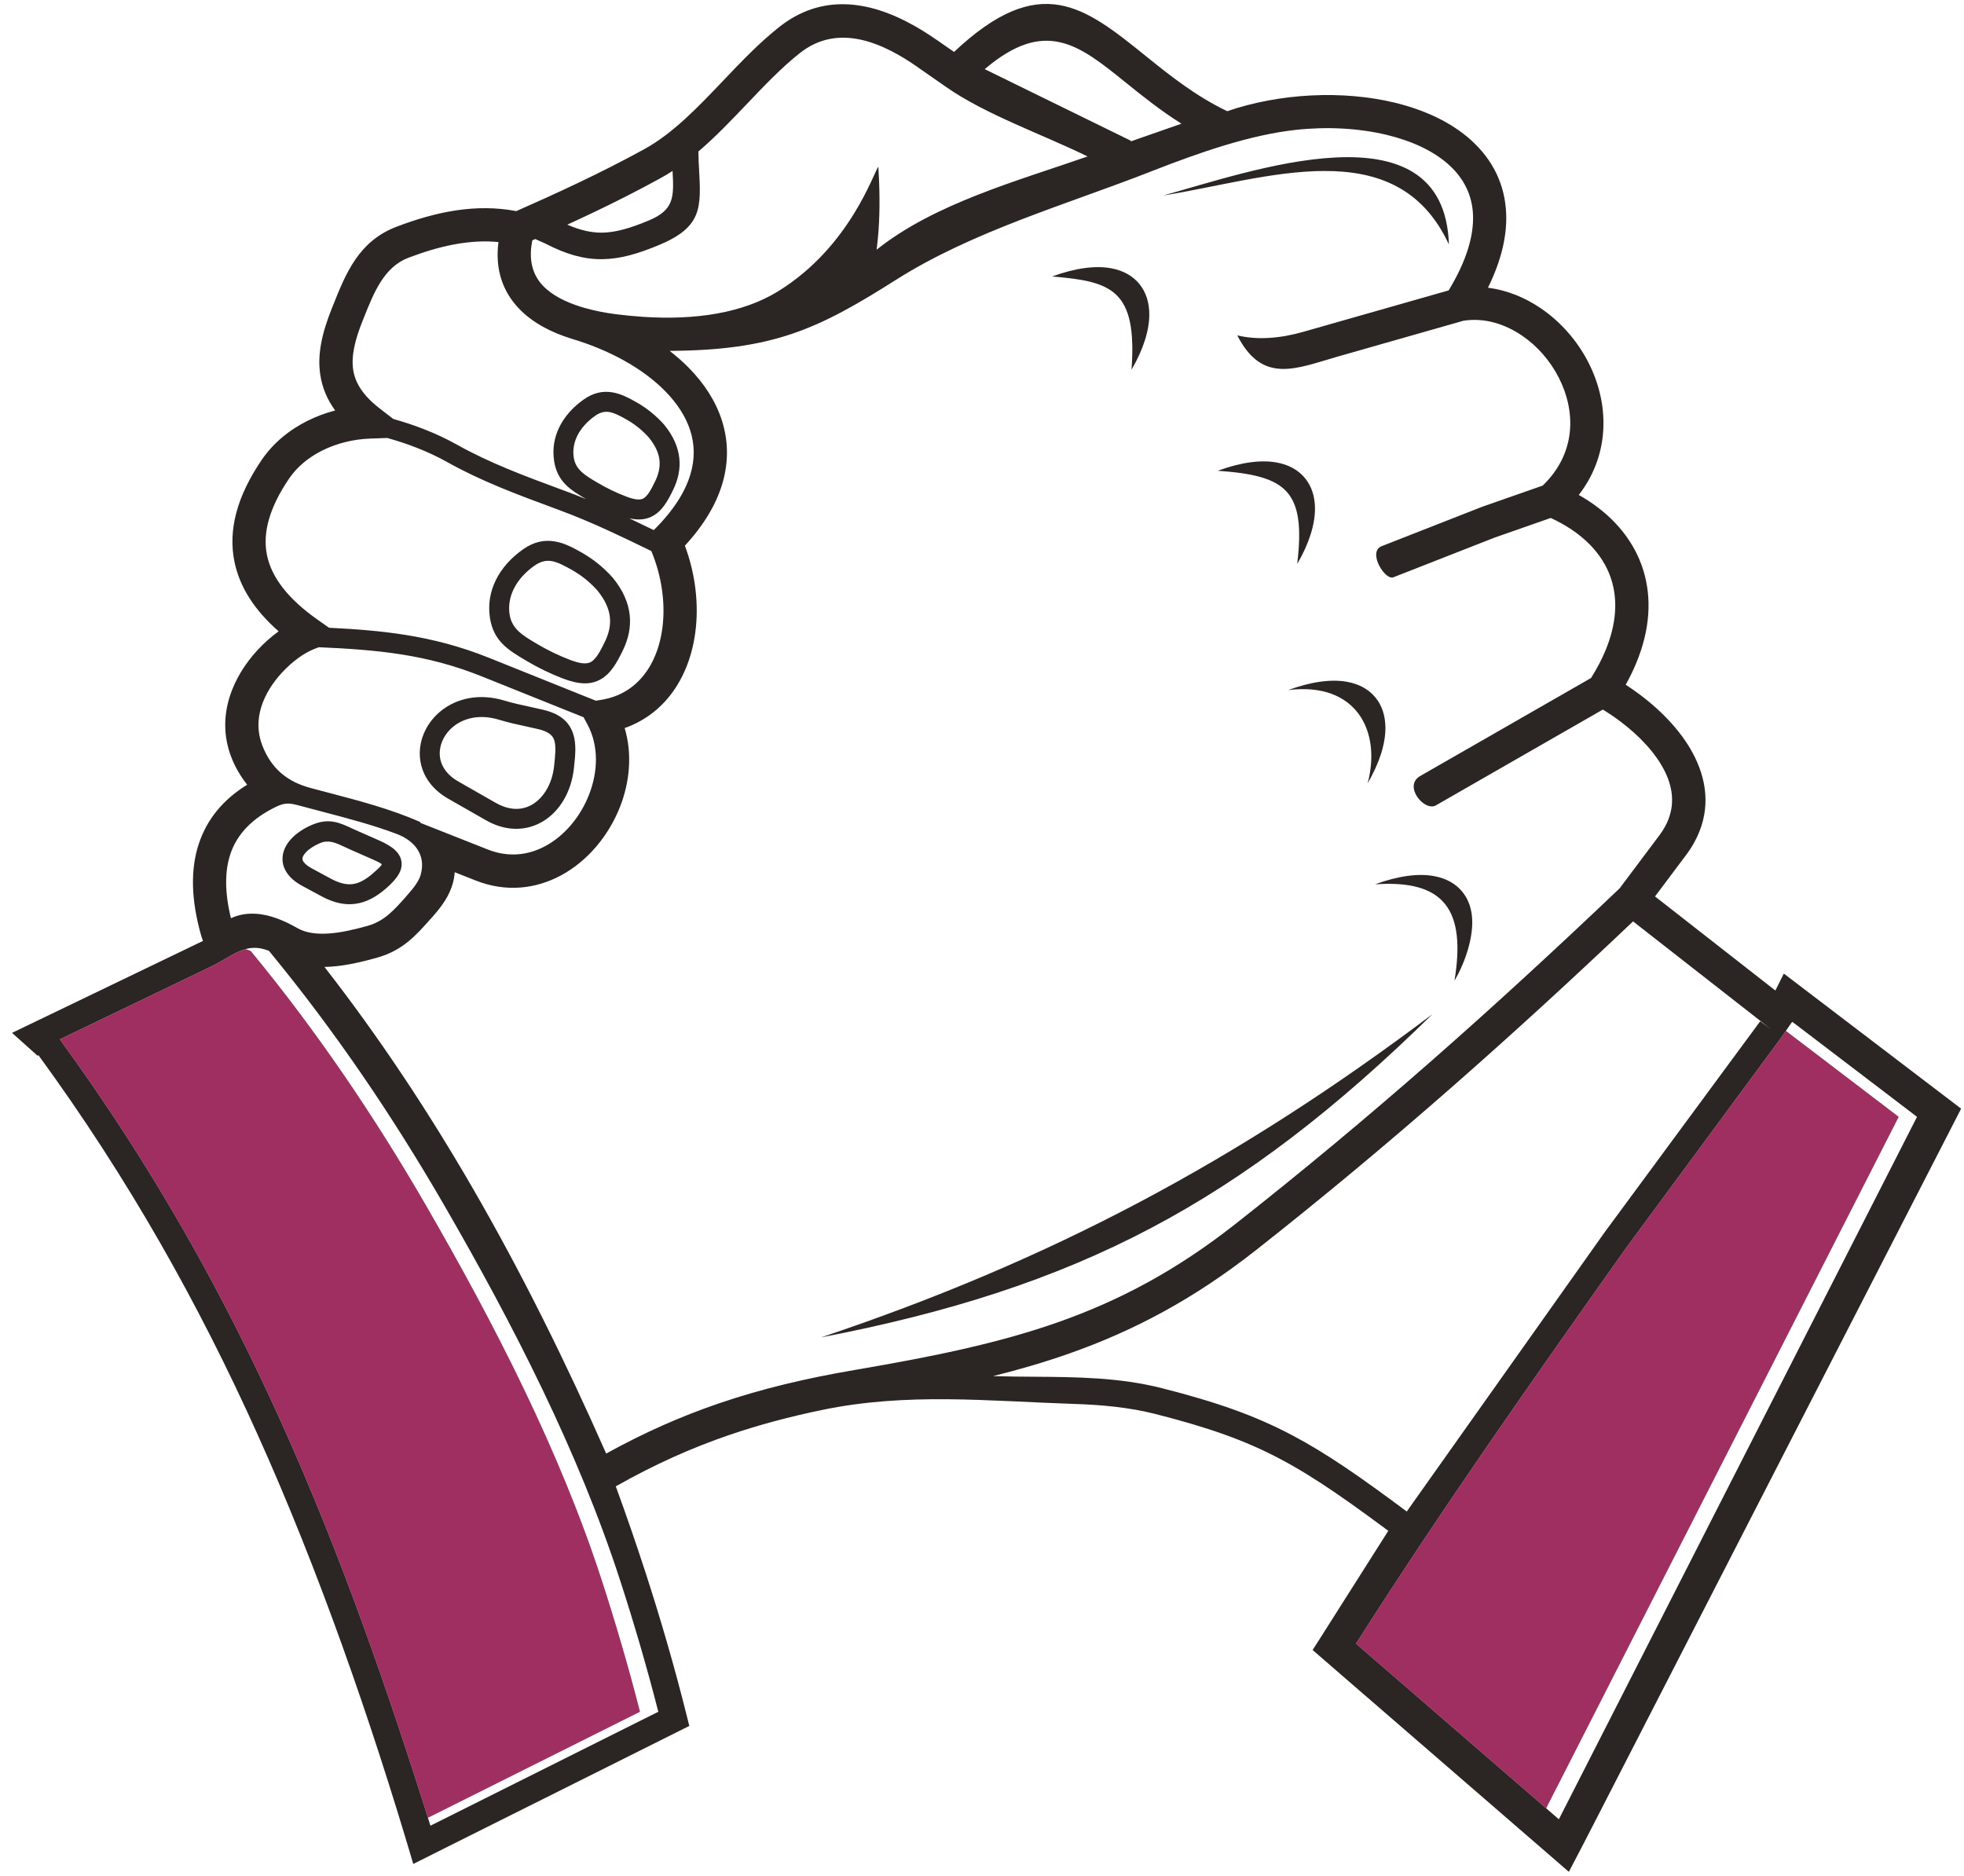 <svg viewBox="0 0 400 382" xmlns="http://www.w3.org/2000/svg">
    <path fill-rule="evenodd" clip-rule="evenodd" d="M87.161 370.224L130.351 348.629C128.046 339.608 125.432 330.673 122.557 321.815C114.054 295.637 100.787 269.748 86.757 245.488C76.331 227.46 64.604 210.101 51.072 193.679C50.703 193.522 50.345 193.395 49.996 193.3C47.695 193.932 45.629 195.578 43.096 196.797L37.501 199.492L12.177 211.688C30.939 237.389 45.34 263.186 57.298 289.708C68.998 315.663 78.354 342.303 87.161 370.224ZM314.904 368.291L386.708 227.46L363.725 209.949L362.806 211.268L331.19 254.154H331.188C311.977 281.264 293.493 307.554 276.168 334.76L314.904 368.291ZM360.393 209.383L360.386 209.392L360.672 209.601L360.393 209.383Z" fill="#9F2F60"/>
    <path fill-rule="evenodd" clip-rule="evenodd" d="M236.887 39.813C253.975 35.2 294.147 20.457 295.093 49.79C284.293 26.46 257.742 36.533 236.887 39.813ZM291.736 206.553C252.455 245.116 219.467 262.318 167.247 272.377C213.843 256.764 251.996 236.521 291.736 206.553ZM214.268 56.314C219.086 54.551 223.115 54.069 226.228 54.625C228.725 55.071 230.675 56.166 232.023 57.799C233.365 59.423 234.065 61.532 234.072 64.015C234.082 67.206 232.914 71.061 230.455 75.298C231.631 58.989 226.429 57.308 214.268 56.314ZM280.043 180.11C284.863 178.347 288.893 177.866 292.006 178.421C294.503 178.867 296.451 179.962 297.801 181.595C299.143 183.221 299.841 185.33 299.849 187.812C299.858 191.003 298.691 195.497 296.232 199.733C298.55 185.513 294.365 179.1 280.043 180.11ZM262.356 140.547C267.174 138.781 271.206 138.3 274.318 138.857C276.814 139.303 278.762 140.397 280.112 142.031C281.454 143.656 282.152 145.765 282.161 148.247C282.171 151.439 281.002 155.294 278.543 159.531C281.359 148.978 276.285 138.81 262.356 140.547ZM248.013 95.879C252.833 94.114 256.862 93.632 259.975 94.19C262.472 94.634 264.421 95.729 265.769 97.362C267.111 98.988 267.811 101.097 267.819 103.58C267.827 106.77 266.661 110.625 264.2 114.861C265.994 99.818 261.948 96.867 248.013 95.879ZM314.014 376.463L269.542 337.964L267.338 336.056L268.907 333.594L282.746 311.779L285.494 313.831C275.144 306.071 267.953 300.956 260.68 297.117C253.485 293.317 246.105 290.73 235.312 287.984C229.859 286.597 224.281 286.115 218.657 285.93C201.146 285.351 184.747 283.564 167.411 287.166C160.843 288.529 154.654 290.164 148.613 292.228C140.852 294.879 133.288 298.262 125.415 302.721C127.53 308.516 129.539 314.321 131.429 320.141C134.575 329.827 137.407 339.58 139.861 349.414L140.387 351.514L138.442 352.487L90.312 376.55L84.168 379.624C75.615 350.628 64.986 319.94 52.36 291.932C40.542 265.718 26.321 240.239 7.816 214.887L7.678 215.041L0.586 208.698L2.449 210.364L9.034 207.194L35.175 194.606L41.338 191.639L41.012 190.684C38.886 183.3 38.757 177.024 40.519 171.768C42.196 166.769 45.497 162.813 50.337 159.824C48.887 157.97 47.828 156.087 47.107 154.205C45.465 149.937 45.578 145.78 46.749 141.996C47.876 138.351 49.978 135.089 52.409 132.445C53.771 130.965 55.258 129.661 56.75 128.582C51.811 124.248 48.806 119.55 47.754 114.417C46.43 107.955 48.258 101.093 53.276 93.7C55.598 90.28 58.851 87.597 62.597 85.724C64.386 84.828 66.291 84.117 68.26 83.596C66.583 81.294 65.624 78.898 65.233 76.362C64.58 72.125 65.617 67.741 67.562 62.869L67.793 62.291C70.444 55.64 73.049 49.107 80.815 46.157C88.845 43.106 96.932 41.432 105.157 42.996C109.263 41.188 113.441 39.299 117.785 37.228C122.32 35.066 126.803 32.805 131.198 30.393C137.062 27.173 142.159 21.82 147.24 16.482C150.919 12.617 154.595 8.757 158.669 5.525C162.874 2.192 167.379 0.746 172.134 0.867C174.425 0.924 176.773 1.363 178.96 2.044C182.835 3.254 186.797 5.354 190.829 8.173L190.836 8.164L194.304 10.58C211.832 -5.937 220.871 1.345 233.356 11.413C238.081 15.223 243.379 19.494 249.941 22.646C260.657 18.971 273.465 18.347 284.07 20.913C290.176 22.39 295.621 24.936 299.646 28.582C303.895 32.431 306.544 37.435 306.76 43.627C306.915 48.052 305.789 53.044 303.047 58.596C306.894 59.09 310.547 60.574 313.78 62.766C317.862 65.536 321.272 69.433 323.527 73.868C325.811 78.353 326.948 83.43 326.46 88.501C326.048 92.761 324.503 96.98 321.542 100.807C322.221 101.188 322.878 101.587 323.513 102.001C328.981 105.575 332.852 110.343 334.646 116.016C336.43 121.663 336.121 128.114 333.239 135.06C332.638 136.508 331.927 137.974 331.102 139.456C332.064 140.082 333.03 140.755 333.988 141.473C338.571 144.909 342.823 149.334 345.23 154.304C347.837 159.682 348.344 165.614 345.05 171.597C344.589 172.436 344.029 173.3 343.364 174.186L337.07 182.577L361.581 201.736L363.304 198.285L366.552 200.761L392.869 220.812L399.415 225.797L324.522 371.602C322.88 374.818 321.211 378.026 319.522 381.229L314.014 376.463ZM276.17 334.76L317.488 370.528L390.433 227.461L393.272 229.625L391.769 228.481L365.691 208.61L365.002 208.113L362.806 211.268L331.188 254.155L331.187 254.154C311.976 281.264 293.492 307.554 276.17 334.76ZM54.797 193.679C50.114 191.688 47.222 194.81 43.096 196.797L37.503 199.492L12.177 211.685C30.938 237.388 45.342 263.185 57.298 289.706C69.223 316.16 78.714 343.324 87.669 371.834L134.076 348.631C131.772 339.608 129.158 330.675 126.28 321.816C117.779 295.638 104.512 269.747 90.481 245.49C80.054 227.46 68.329 210.102 54.797 193.679ZM202.251 280.268C204.973 280.355 207.695 280.376 210.413 280.396C219.201 280.457 227.968 280.521 236.647 282.728C247.846 285.576 255.562 288.294 263.2 292.326C270.22 296.033 277.085 300.82 286.509 307.843L326.802 250.987L326.825 250.956L358.49 208.002L360.673 209.601L332.6 187.658C320.309 199.325 308.162 210.477 295.811 221.307C282.723 232.785 269.515 243.816 255.799 254.611C243.092 264.612 230.9 271.031 217.847 275.639C212.793 277.421 207.622 278.931 202.251 280.268ZM63.273 160.493C64.414 160.797 65.544 161.095 66.67 161.389C73.253 163.116 79.625 164.786 85.643 167.436L85.581 167.575L89.51 169.128L99.352 173.019C103.555 174.681 107.611 174.175 111.037 172.336C113 171.283 114.78 169.797 116.288 168.028C117.81 166.244 119.055 164.159 119.939 161.924C121.806 157.204 121.989 151.914 119.644 147.545L118.859 146.082L98.079 137.741C92.507 135.504 87.217 134.154 81.833 133.299C76.442 132.444 70.926 132.078 64.934 131.82L64.005 132.176C62.047 132.93 59.578 134.649 57.389 137.029C55.569 139.008 54.012 141.393 53.211 143.982C52.454 146.431 52.372 149.095 53.41 151.794C55.243 156.561 58.53 159.227 63.273 160.493ZM80.817 169.854C75.977 168.023 70.884 166.687 65.652 165.314C64.15 164.921 62.635 164.523 61.122 164.115C59.048 163.554 58.126 163.382 56.136 164.356C51.404 166.669 48.3 169.827 46.93 173.913C45.742 177.452 45.759 181.802 47.037 187.018C48.567 186.287 50.21 186.024 51.9 186.095C54.965 186.227 57.974 187.544 60.573 189.028C62.377 190.058 64.65 190.285 67.01 190.119C69.669 189.932 72.442 189.24 74.88 188.564C78.236 187.633 80.281 185.331 82.641 182.669V182.657L82.988 182.265C84.409 180.668 85.365 179.35 85.704 178.078V178.065C86.8 173.956 84.259 171.156 80.817 169.854ZM80.092 85.325C82.269 85.936 84.392 86.638 86.448 87.448C88.756 88.353 90.974 89.392 93.093 90.578C99.779 94.319 106.85 96.939 114.063 99.611L115.45 100.123H115.457C116.763 100.608 118.071 101.123 119.378 101.66L119.358 101.65C116.259 99.81 113.512 98.179 112.846 93.865L112.854 93.864C112.474 91.401 112.894 89.081 113.91 87.003C114.97 84.83 116.682 82.931 118.799 81.423C120.889 79.934 122.809 79.592 124.727 79.91C126.461 80.197 128.025 81.015 129.699 81.972C130.738 82.564 131.72 83.235 132.64 83.983C133.571 84.739 134.431 85.559 135.22 86.445L135.275 86.509C137.152 88.804 138.106 91.062 138.349 93.291C138.594 95.535 138.106 97.675 137.107 99.746C135.914 102.224 134.823 103.995 133.118 104.995C131.737 105.807 130.17 106.02 128.152 105.561C129.815 106.347 131.482 107.153 133.147 107.964L133.161 107.951C137.166 103.994 139.551 100.182 140.619 96.593C141.558 93.446 141.472 90.453 140.58 87.678C139.656 84.791 137.856 82.073 135.422 79.609C130.809 74.936 123.982 71.241 116.417 68.988C112.254 67.698 108.427 65.731 105.656 62.802C102.502 59.469 100.786 55.072 101.517 49.3C95.495 48.716 89.369 50.143 83.2 52.487C78.218 54.38 76.164 59.534 74.072 64.782L73.841 65.359C72.321 69.167 71.492 72.466 71.937 75.357C72.352 78.054 73.996 80.624 77.425 83.268L80.092 85.325ZM132.654 112.232C129.744 110.811 126.82 109.393 123.828 108.023C120.661 106.574 117.418 105.19 114.043 103.939V103.935L112.665 103.425C105.296 100.695 98.067 98.019 91.104 94.121C89.147 93.026 87.097 92.067 84.97 91.231C83.008 90.458 80.974 89.787 78.876 89.204L75.462 89.321C72.003 89.44 68.592 90.275 65.617 91.762C62.868 93.137 60.51 95.064 58.865 97.488C54.918 103.302 53.432 108.463 54.376 113.066C55.327 117.708 58.796 122.075 64.746 126.256L67.019 127.854C72.417 128.115 77.47 128.501 82.469 129.293C88.144 130.194 93.718 131.617 99.59 133.975L121.346 142.708L122.133 142.592C123.544 142.382 124.825 142.016 125.974 141.511C129.518 139.955 132.028 137.011 133.507 133.348C135.08 129.447 135.507 124.744 134.801 119.953C134.416 117.349 133.7 114.735 132.654 112.232ZM75.955 177.874C77.15 176.833 77.763 176.228 77.741 176.041C77.723 175.888 77.009 175.517 75.539 174.871L71.236 172.978C71.028 172.887 70.554 172.665 70.083 172.446C68.363 171.642 66.923 170.968 65.141 171.73L65.142 171.732C63.957 172.242 62.958 172.888 62.299 173.596C61.909 174.014 61.661 174.419 61.604 174.777C61.568 175.021 61.647 175.296 61.872 175.596C62.186 176.013 62.721 176.441 63.52 176.871L67.397 178.963C69.091 179.877 70.529 180.235 71.84 180.06C73.16 179.884 74.492 179.146 75.955 177.874ZM124.499 99.818C125.47 100.289 126.472 100.721 127.507 101.117C129.314 101.806 130.385 101.899 131.067 101.5C131.872 101.027 132.583 99.787 133.452 97.982C134.131 96.573 134.468 95.154 134.311 93.719C134.154 92.275 133.481 90.743 132.138 89.097C131.488 88.371 130.802 87.715 130.081 87.131C129.335 86.526 128.54 85.981 127.697 85.499C126.365 84.739 125.154 84.095 124.074 83.915C123.176 83.767 122.237 83.954 121.15 84.73C119.579 85.848 118.321 87.23 117.562 88.783C116.894 90.154 116.615 91.663 116.859 93.245H116.867C117.24 95.67 119.206 96.836 121.424 98.152L121.565 98.234C122.541 98.814 123.518 99.343 124.499 99.818ZM114.643 138.189C118.067 139.496 120.433 139.476 122.433 138.3C124.311 137.199 125.527 135.22 126.863 132.446C127.976 130.136 128.521 127.749 128.248 125.25C127.976 122.768 126.911 120.248 124.811 117.68L124.756 117.616C123.867 116.618 122.9 115.693 121.854 114.844C120.819 114.005 119.717 113.25 118.551 112.585L118.552 112.581C116.672 111.508 114.919 110.59 112.979 110.268C110.865 109.919 108.749 110.298 106.439 111.943C104.068 113.631 102.15 115.759 100.964 118.188C99.834 120.503 99.364 123.087 99.788 125.83L99.78 125.831C100.518 130.613 103.59 132.436 107.057 134.491L107.216 134.587C108.407 135.294 109.629 135.951 110.88 136.558C112.135 137.166 113.39 137.711 114.643 138.189ZM112.644 132.903C113.759 133.443 114.907 133.939 116.089 134.392C118.232 135.21 119.527 135.307 120.382 134.805C121.36 134.231 122.196 132.783 123.207 130.682C124.002 129.034 124.397 127.367 124.21 125.68C124.026 123.981 123.24 122.186 121.674 120.268C120.925 119.43 120.129 118.671 119.296 117.993C118.434 117.294 117.516 116.666 116.542 116.11H116.534C114.994 115.231 113.589 114.482 112.329 114.275C111.236 114.093 110.099 114.318 108.791 115.249C106.966 116.55 105.505 118.159 104.62 119.969C103.836 121.576 103.507 123.352 103.794 125.212H103.802C104.249 128.103 106.539 129.464 109.124 130.996L109.283 131.09C110.4 131.753 111.52 132.357 112.644 132.903ZM116.881 156.512C117.178 153.839 117.417 151.521 116.734 149.45C115.961 147.109 114.221 145.414 110.6 144.552C109.76 144.351 108.841 144.153 107.925 143.954C106.162 143.573 104.399 143.193 102.822 142.712C97.569 141.107 93.025 142.26 89.915 144.709C88.439 145.872 87.282 147.333 86.525 148.937C85.754 150.575 85.393 152.36 85.519 154.139C85.746 157.364 87.528 160.519 91.293 162.671L98.965 167.055C100.65 168.017 102.325 168.559 103.944 168.739C106.277 168.996 108.456 168.5 110.349 167.418H110.358C112.207 166.364 113.764 164.755 114.905 162.757C115.932 160.957 116.624 158.834 116.881 156.512ZM111.375 160.738C112.136 159.407 112.65 157.818 112.846 156.068C113.088 153.875 113.287 151.98 112.873 150.722C112.547 149.736 111.65 148.982 109.663 148.509C108.753 148.293 107.91 148.111 107.067 147.928C105.295 147.546 103.522 147.164 101.647 146.59C97.822 145.422 94.59 146.2 92.428 147.902C91.449 148.674 90.689 149.629 90.198 150.671C89.722 151.683 89.497 152.776 89.573 153.854C89.71 155.796 90.861 157.743 93.313 159.143L100.985 163.527C102.172 164.206 103.316 164.583 104.39 164.702C105.83 164.863 107.175 164.558 108.341 163.894L108.339 163.89C109.551 163.196 110.592 162.108 111.375 160.738ZM81.777 175.563C81.558 173.751 80.076 172.428 77.177 171.152L72.874 169.259C72.314 169.014 72.047 168.89 71.8 168.773C69.177 167.548 66.983 166.522 63.544 167.997H63.537C61.854 168.718 60.377 169.703 59.328 170.829C58.402 171.821 57.786 172.948 57.599 174.157C57.394 175.477 57.692 176.8 58.63 178.044C59.282 178.909 60.253 179.723 61.595 180.448L65.472 182.539C67.941 183.872 70.17 184.373 72.365 184.081C74.551 183.789 76.566 182.731 78.624 180.941C80.889 178.97 81.993 177.339 81.777 175.563ZM178.894 33.968C178.034 34.809 173.267 50.216 158.475 59.33C151.268 63.772 141.662 65.226 131.022 64.534C129.105 64.408 127.22 64.224 125.369 63.986C123.295 63.717 121.174 63.312 119.122 62.731L118.922 62.674L118.347 62.501C115.209 61.527 112.417 60.133 110.555 58.166C108.739 56.247 107.767 53.629 108.226 50.081C108.272 49.722 108.337 49.346 108.417 48.95L109.016 48.685L111.088 49.616C115.354 51.821 118.909 52.815 122.595 52.787C126.24 52.758 129.818 51.737 134.207 49.907C143.022 46.231 142.807 42.316 142.367 34.32L142.29 32.856L142.239 30.853C145.72 27.889 148.932 24.514 152.141 21.145C155.646 17.461 159.147 13.786 162.882 10.823C170.743 4.588 179.832 8.723 186.967 13.713V13.726L192.723 17.738C200.8 23.367 212.233 27.326 221.505 31.864C207.252 36.843 190.375 41.417 178.538 50.853C178.712 49.518 178.842 48.18 178.935 46.837C179.233 42.578 179.15 38.28 178.894 33.968ZM136.382 71.463C157.513 71.327 166.536 67.095 182.51 56.974C198.203 47.037 217.338 41.622 234.433 34.917C244.424 30.998 254.617 27.468 263.896 26.453C270.244 25.757 276.729 26.092 282.48 27.483C287.541 28.707 291.968 30.739 295.115 33.59C298.037 36.237 299.858 39.648 300.006 43.839C300.153 48.072 298.672 53.158 295.043 59.145L265.436 67.583C260.636 68.952 256.047 69.279 251.992 68.307C257.134 78.368 264.049 75.016 272.507 72.607L298.092 65.314C302.354 64.678 306.445 65.952 309.992 68.357C313.106 70.47 315.727 73.484 317.486 76.941C319.22 80.346 320.09 84.141 319.73 87.866C319.358 91.725 317.652 95.572 314.196 98.9L302.03 103.158L301.911 103.198L281.404 111.236C278.453 112.395 282.072 118.246 283.783 117.574L304.373 109.501L315.831 105.492C317.251 106.142 318.578 106.871 319.802 107.671C323.96 110.387 326.875 113.922 328.181 118.057C329.497 122.218 329.22 127.086 326.987 132.465C326.236 134.277 325.258 136.153 324.044 138.085L289.258 158.043C285.697 160.089 290.136 165.351 292.432 164.034L326.441 144.518C327.622 145.236 328.799 146.025 329.935 146.878C333.747 149.735 337.241 153.331 339.138 157.244C340.836 160.75 341.193 164.568 339.116 168.338C338.774 168.962 338.389 169.561 337.957 170.134L329.863 180.927C316.91 193.263 304.202 204.959 291.361 216.222C278.487 227.51 265.375 238.456 251.611 249.286C239.532 258.794 227.966 264.886 215.596 269.254C203.122 273.658 189.732 276.345 174.169 279.003C164.241 280.697 155.221 282.817 146.438 285.817C138.704 288.459 131.193 291.768 123.458 296.046C115.313 277.598 106.42 259.539 96.334 242.099C87.306 226.488 77.329 211.379 66.082 196.935C66.54 196.929 67 196.907 67.459 196.875C70.695 196.647 73.893 195.854 76.679 195.082C81.955 193.619 84.619 190.621 87.693 187.154L87.701 187.161L88.048 186.77C90.125 184.435 91.568 182.326 92.246 179.815C92.435 179.104 92.559 178.381 92.609 177.641L96.862 179.323C103.104 181.792 109.135 181.035 114.241 178.296C116.954 176.841 119.386 174.818 121.426 172.425C123.454 170.048 125.096 167.312 126.242 164.415C128.272 159.279 128.797 153.563 127.225 148.282C127.72 148.107 128.201 147.917 128.674 147.709C133.966 145.387 137.662 141.122 139.785 135.864C141.81 130.843 142.379 124.912 141.503 118.973C141.116 116.349 140.444 113.709 139.488 111.132C143.428 106.868 145.885 102.635 147.109 98.527C148.454 94.009 148.317 89.668 147.016 85.612C145.753 81.67 143.392 78.057 140.241 74.867C139.063 73.673 137.771 72.537 136.382 71.463ZM122.574 47.384C125.375 47.362 128.351 46.482 132.13 44.907C137.344 42.733 137.267 40.113 136.976 34.815C136.156 35.35 135.317 35.855 134.455 36.326C129.853 38.853 125.27 41.168 120.698 43.346C119.012 44.152 117.291 44.953 115.545 45.754C118.131 46.883 120.361 47.4 122.574 47.384ZM230.257 28.811L240.619 25.193C236.273 22.456 232.553 19.456 229.117 16.684C219.772 9.148 212.883 3.597 200.55 14.082L230.325 28.666L230.257 28.811Z" fill="#2B2523"/>
</svg>
